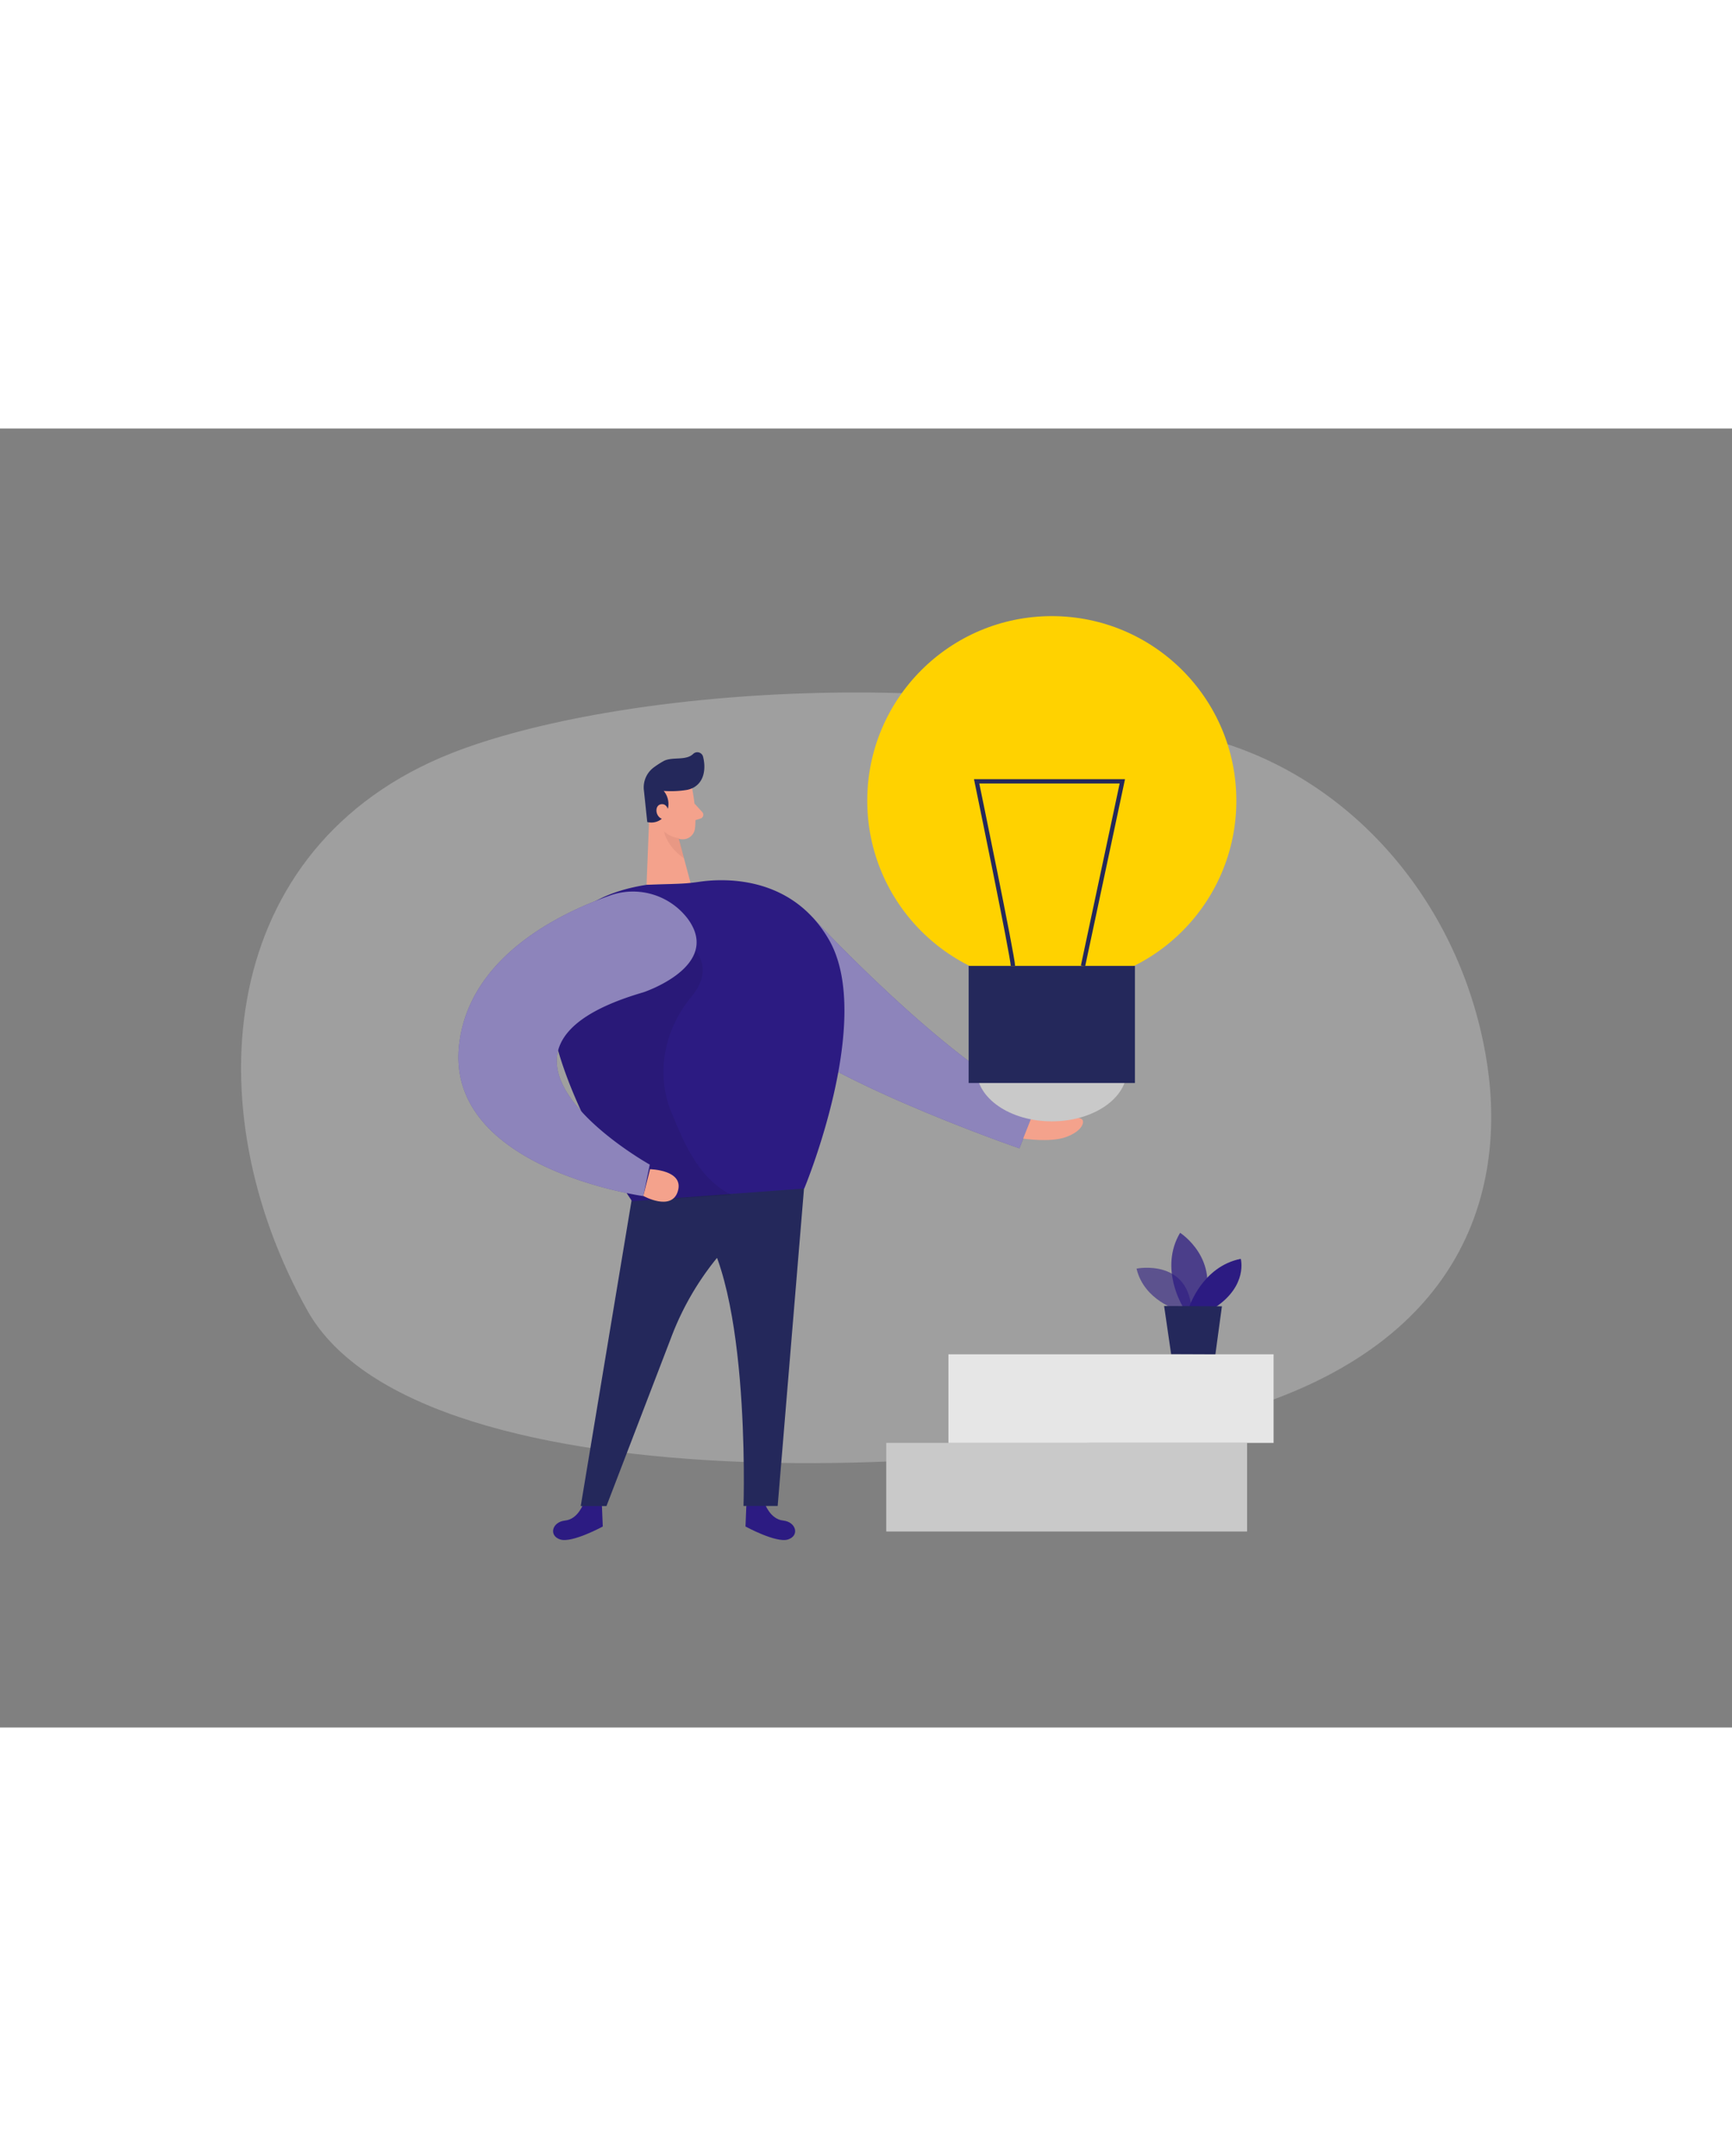 <?xml version="1.0" encoding="UTF-8"?> <svg xmlns="http://www.w3.org/2000/svg" id="Layer_1" data-name="Layer 1" viewBox="0 0 400 300" data-imageid="data-organization-eb" class="illustrations_image" style="width: 241px;"><rect x="0" y="0" width="400" height="300" fill="#808080" stroke="none"/> <title>_</title> <path d="M283.27,72.85c30.26,9.78,53.73,37.28,59.82,71.68,5.13,29-3.38,64.62-53.1,81.17-50.75,16.88-192.67,25-219-22S50.12,96.42,104.23,75C142.15,60.06,224.17,53.74,283.27,72.85Z" fill="#e6e6e6" opacity="0.3"></path> <rect x="204.68" y="234.27" width="83.33" height="20.46" fill="#c9c9c9"></rect> <rect x="219.04" y="213.81" width="75.09" height="20.46" fill="#e6e6e6"></rect> <path d="M134.77,248.2s-1.21,3.68-4.26,4-3.84,3.53-1.1,4.38,9.8-3,9.8-3l-.2-4.8Z" fill="#2c1b82" class="target-color"></path> <path d="M176.6,248.2s1.22,3.68,4.26,4,3.84,3.53,1.1,4.38-9.79-3-9.79-3l.19-4.8Z" fill="#2c1b82" class="target-color"></path> <path d="M146,177.41l-11.88,71.45h5.94l14.89-38.79a65.72,65.72,0,0,1,26.43-32.52l4.37-2.71Z" fill="#24285b"></path> <path d="M185.74,174.84l-6.14,74h-7.89s1.84-55.69-12.4-67.55Z" fill="#24285b"></path> <path d="M187.65,112.9S218.2,146,239.43,156.08l-4,10.17S184,148.57,174.27,134.82,187.65,112.9,187.65,112.9Z" fill="#2c1b82" class="target-color"></path> <path d="M187.65,112.9S218.2,146,239.43,156.08l-4,10.17S184,148.57,174.27,134.82,187.65,112.9,187.65,112.9Z" fill="#fff" opacity="0.46"></path> <path d="M159.84,83.09s1.14,5.51.65,9.33a2.83,2.83,0,0,1-3.19,2.43,6.25,6.25,0,0,1-5.41-4.09l-2.25-4.69a5.05,5.05,0,0,1,1.58-5.63C154.1,77.8,159.31,79.69,159.84,83.09Z" fill="#f4a28c"></path> <polygon points="150.05 86.92 149.32 105.36 159.51 105.04 155.95 91.75 150.05 86.92" fill="#f4a28c"></polygon> <path d="M158.48,83.49a22.85,22.85,0,0,1-5.2.21,4.7,4.7,0,0,1,.6,5.12,3.82,3.82,0,0,1-4.4,2.06l-.76-7.2A5.74,5.74,0,0,1,151,78.26a20.82,20.82,0,0,1,2.26-1.46c2-1.07,5.16,0,6.85-1.67a1.37,1.37,0,0,1,2.25.63c.58,2.15.6,5.64-2.22,7.18A5.32,5.32,0,0,1,158.48,83.49Z" fill="#24285b"></path> <path d="M154.46,88.58s-.29-2.15-1.89-1.79-1.19,3.46,1,3.49Z" fill="#f4a28c"></path> <path d="M160.38,86.6l1.82,2a.91.91,0,0,1-.4,1.47l-2.09.66Z" fill="#f4a28c"></path> <path d="M156.85,94.63a6.67,6.67,0,0,1-3.5-1.57s.54,3.34,4.61,6.21Z" fill="#ce8172" opacity="0.31"></path> <path d="M185.74,175.53l-17.14,1.26L146,178.47h0c-.49-.7-19.8-28.56-19.41-49.84.21-11.24,5.91-20.63,22.75-23.25l6.93-.22a44.89,44.89,0,0,0,5.05-.45c5.35-.81,21.42-1.8,30.15,13.4C202,136.52,185.74,175.53,185.74,175.53Z" fill="#2c1b82" class="target-color"></path> <path d="M169,177l-23,1.48h0c-.49-.7-19.8-28.56-19.41-49.84,13-6,34-8.08,34-8.08s4.29,4.42-.81,10.52c-6.27,7.5-8.48,17.76-4.74,26.8,2.42,5.82,5.87,15.06,13.54,18.93Z" opacity="0.08"></path> <path d="M158.81,113.19a15.88,15.88,0,0,0-18.07-5.29c-12,4.25-32.51,14.4-34.72,34.52-3.13,28.58,42.56,34.85,42.56,34.85l1.48-7.27s-47.33-26.46-1.48-39.79C148.58,130.21,166.92,124.15,158.81,113.19Z" fill="#2c1b82" class="target-color"></path> <path d="M158.81,113.19a15.88,15.88,0,0,0-18.07-5.29c-12,4.25-32.51,14.4-34.72,34.52-3.13,28.58,42.56,34.85,42.56,34.85l1.48-7.27s-47.33-26.46-1.48-39.79C148.58,130.21,166.92,124.15,158.81,113.19Z" fill="#fff" opacity="0.46"></path> <path d="M150.12,171.06s7.83.14,6.45,5-8,1.17-8,1.17Z" fill="#f4a28c"></path> <path d="M238.77,157.73c.08-.18,7.68-1,8.16-.5,1.08,1.15-1.69,1.62-1.69,1.62s4.12,0,4.71.75-.25,2.8-3.87,4.07-9.79.32-9.79.32Z" fill="#f4a28c"></path> <ellipse cx="242.91" cy="148.13" rx="17.36" ry="11.88" fill="#c9c9c9"></ellipse> <circle cx="242.91" cy="85.95" r="42.62" fill="#ffd200"></circle> <rect x="223.71" y="124.11" width="38.4" height="27.04" fill="#24285b"></rect> <path d="M233.93,124.11c0-2.07-8.38-42.63-8.38-42.63H259.2l-9.08,42.63" fill="none" stroke="#24285b" stroke-miterlimit="10"></path> <path d="M272.23,203.66s-8-2.19-9.75-9.64c0,0,12.41-2.51,12.76,10.3Z" fill="#2c1b82" opacity="0.58" class="target-color"></path> <path d="M273.21,202.87s-5.59-8.85-.67-17.12c0,0,9.44,6,5.25,17.13Z" fill="#2c1b82" opacity="0.73" class="target-color"></path> <path d="M274.65,202.87s3-9.34,11.9-11.11c0,0,1.68,6.07-5.79,11.14Z" fill="#2c1b82" class="target-color"></path> <polygon points="268.85 202.66 270.47 213.77 280.69 213.81 282.2 202.72 268.85 202.66" fill="#24285b"></polygon> </svg> 